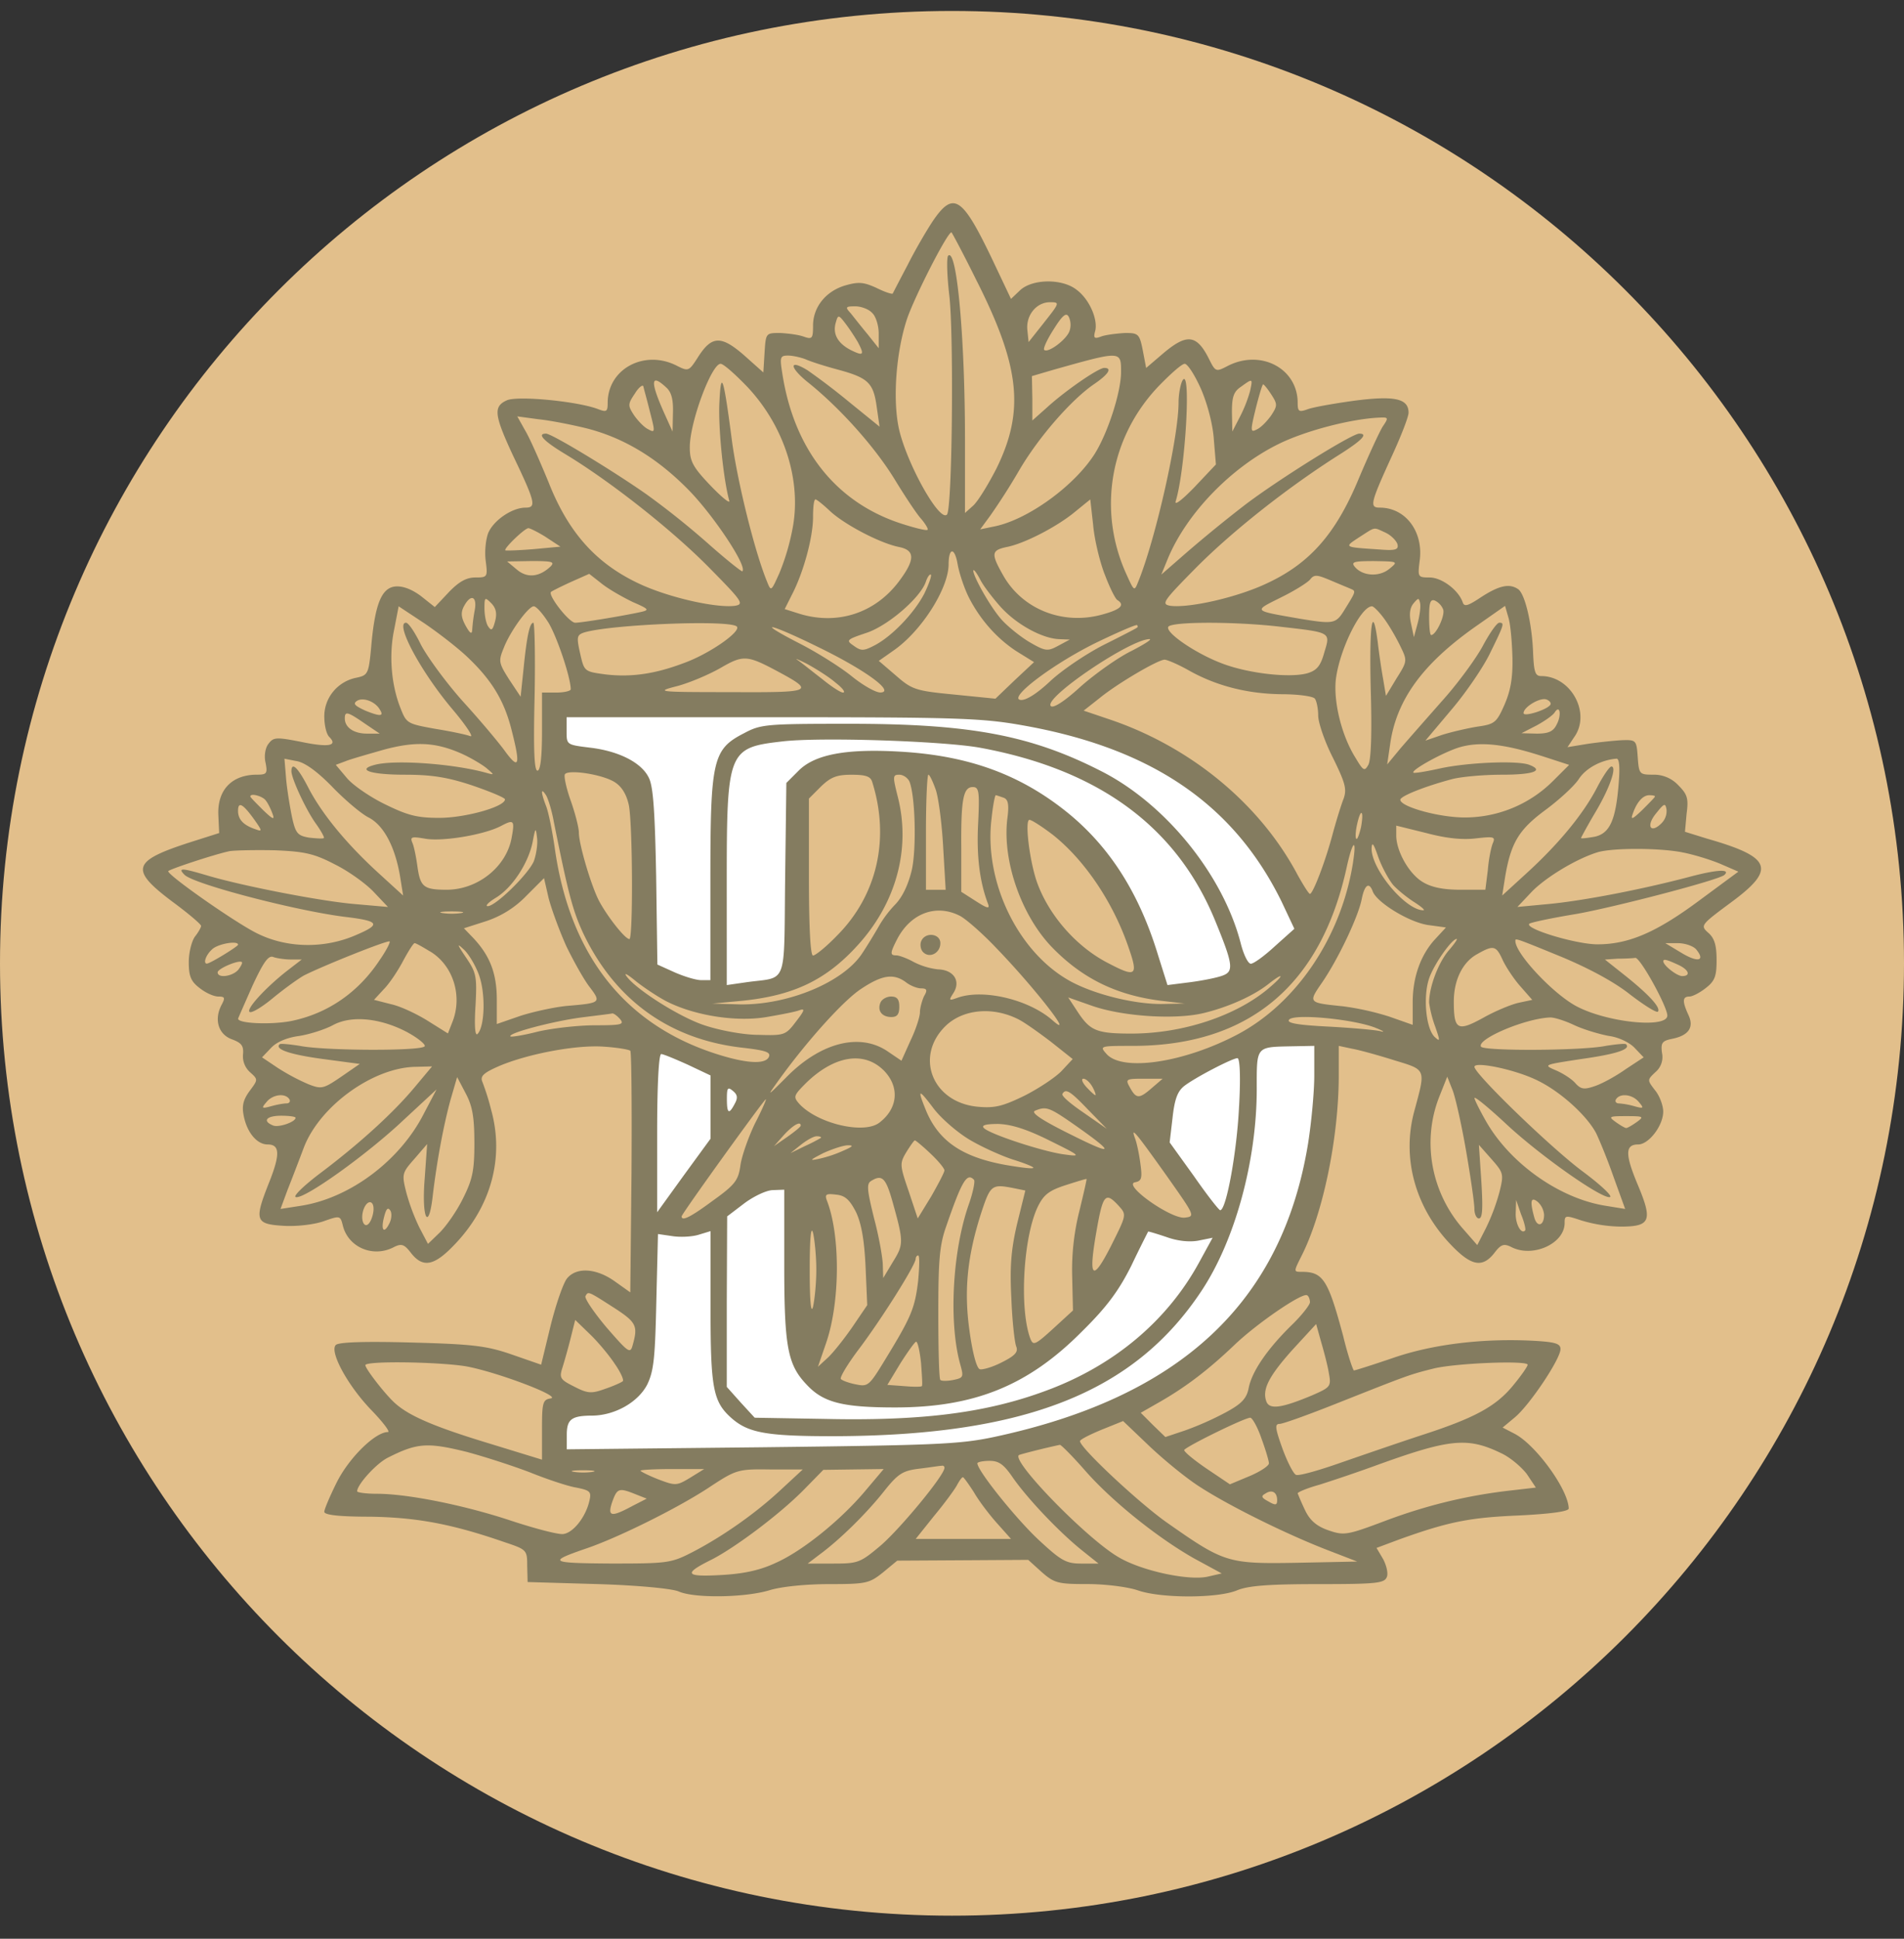 <svg xmlns="http://www.w3.org/2000/svg" width="56" height="57" fill="none" viewBox="0 0 56 57"><rect x="0" y="0" width="56" height="57" fill="#333333" stroke="none"/><g clip-path="url(#a)"><path fill="#e2bf8b" d="M56 28.322c0-15.464-12.536-28-28-28s-28 12.536-28 28 12.536 28 28 28 28-12.536 28-28"/><path fill="#fff" d="m19.57 35.955-.576.505v2.978l-.377 1.225-1.016.536-1.281.245v1.447h8.762l4.822-.515 4.423-1.713 2.51-1.95 1.065-1.824 1.08-4.007V30.62l-1.33-.1-1.463.433-1.53.765-.565 1.247.482 1.347.882 1.28-.199.544-1.578-.248-.735 1.284-2.361 2.64-2.948 1.262h-2.729l-.953-.528-.499-1.834-.102-3.828-.763-.117-1.027.586-.469.705h-.675zM19.385 35.856l2.677-3.713-3.091-1.602v5.033zM20.198 29.12l-1.357-.8.16-3.137-.327-2.227-1.163-.486-1.196-.366V20.76h8.829l3.653.098 3.178.508 3.554 1.681 2.13 2.593.999 1.443-1.278 1.31-1.85.615-1.262.171-.422-.328-.67-1.988-.612-1.223-1.34-1.482-1-.683-2.26-.8-1.458-.206H24.49l-.978.578v5.45l-.734.51-1.624.112z"/><path fill="#847c60" d="M27.44 6.493c-.193.29-.531.87-.749 1.305-.23.435-.422.809-.435.833-.024.024-.241-.048-.483-.169-.374-.169-.52-.181-.906-.072-.58.169-.954.64-.954 1.183 0 .375-.024.411-.266.327-.157-.06-.47-.097-.7-.11-.423 0-.423 0-.46.58l-.036.58-.555-.495c-.677-.592-.955-.592-1.353.024-.278.435-.29.447-.628.278-.955-.495-2.042.085-2.042 1.087 0 .266-.036.278-.29.182-.604-.23-2.38-.4-2.681-.254-.399.181-.363.435.18 1.607.665 1.389.701 1.546.375 1.546-.398 0-.942.374-1.099.749-.072.193-.109.555-.072.821.06.471.048.483-.302.483-.266 0-.484.121-.786.435l-.41.435-.411-.326c-.278-.206-.544-.302-.761-.278-.399.048-.592.531-.7 1.788-.073.785-.097.821-.436.894-.543.108-.942.58-.942 1.135 0 .254.06.52.145.604.266.266-.024.314-.833.145-.737-.145-.81-.133-.955.06-.096.121-.132.363-.084.556.06.314.036.35-.254.35-.737 0-1.171.447-1.135 1.196l.024.52-.834.265c-1.727.556-1.812.798-.543 1.752.459.338.845.664.845.713s-.084.193-.18.314c-.097.133-.182.47-.182.749 0 .41.06.567.314.76.181.146.423.254.556.254.193 0 .205.037.096.242-.23.435-.096.87.302 1.015.29.108.35.193.327.447a.63.63 0 0 0 .205.519c.241.217.241.217-.012.556-.193.265-.23.447-.17.736.097.484.387.834.701.834.363 0 .375.29.037 1.135-.435 1.1-.4 1.208.434 1.257.375.024.894-.036 1.172-.133.483-.17.495-.17.568.12.157.653.906.967 1.522.629.205-.097.29-.073.483.181.35.447.677.387 1.268-.23 1.088-1.123 1.486-2.572 1.088-3.986a7 7 0 0 0-.254-.81c-.073-.168.024-.265.495-.47.858-.363 2.283-.628 3.08-.568.387.024.737.085.774.12.036.037.048 1.644.036 3.588l-.036 3.516-.46-.327c-.543-.386-1.123-.422-1.4-.084-.11.133-.327.761-.484 1.39l-.278 1.147-.87-.302c-.736-.254-1.147-.302-2.947-.35-1.365-.037-2.138-.013-2.222.072-.194.193.35 1.196 1.05 1.92.339.35.556.64.484.64-.375 0-1.136.75-1.498 1.462-.206.411-.375.81-.375.882 0 .097.46.145 1.365.145 1.353.024 2.368.206 3.938.749.652.218.665.23.665.7l.012.472 2.053.06c1.196.036 2.199.133 2.392.218.471.205 1.957.18 2.67-.037.35-.108 1.075-.18 1.751-.18 1.1 0 1.184-.025 1.582-.34l.423-.35 1.933-.011 1.92-.012.4.362c.374.326.483.35 1.352.35.532 0 1.172.085 1.462.181.676.242 2.367.242 2.935 0 .326-.133.93-.18 2.38-.18 1.703 0 1.945-.025 2.017-.206.049-.109-.012-.35-.109-.532l-.193-.326.677-.253c1.45-.52 2.065-.64 3.503-.701.966-.048 1.473-.12 1.473-.206-.012-.555-.966-1.872-1.594-2.198l-.35-.181.362-.302c.435-.362 1.34-1.715 1.34-2.005 0-.157-.144-.206-.748-.242-1.51-.084-2.996.097-4.156.495-.604.206-1.135.375-1.171.375-.024 0-.181-.447-.314-1.003-.447-1.667-.592-1.896-1.22-1.896-.242 0-.242 0-.012-.46.628-1.231 1.087-3.43 1.099-5.242v-.942l.398.085c.206.036.774.193 1.233.338.954.29.93.241.591 1.498-.374 1.377.025 2.838 1.088 3.938.591.616.918.676 1.268.229.193-.254.278-.278.483-.181.628.338 1.583-.085 1.583-.7 0-.23.024-.23.495-.073a4.2 4.2 0 0 0 1.147.18c.882 0 .955-.168.508-1.231-.375-.894-.375-1.184.012-1.184.314 0 .737-.556.737-.966 0-.182-.109-.471-.242-.629-.23-.301-.23-.301.012-.531a.58.58 0 0 0 .194-.568c-.037-.29 0-.35.29-.41.495-.097.664-.339.483-.713-.182-.399-.17-.532.036-.532.084 0 .302-.108.483-.253.266-.206.314-.35.314-.822 0-.422-.06-.64-.242-.797-.241-.217-.23-.23.665-.894 1.329-.978 1.208-1.329-.689-1.872l-.664-.206.048-.531c.06-.447.024-.568-.241-.834a.98.98 0 0 0-.737-.314c-.41 0-.423-.012-.46-.519-.035-.495-.048-.507-.458-.495-.23.012-.689.06-1.015.108l-.592.097.193-.29c.508-.7-.084-1.8-.966-1.8-.181 0-.217-.12-.241-.737-.037-.833-.242-1.703-.447-1.824-.254-.169-.556-.096-1.064.23-.398.266-.507.302-.555.169-.12-.362-.616-.737-.979-.737-.338 0-.35-.012-.29-.483.121-.858-.41-1.57-1.171-1.57-.314 0-.278-.133.374-1.559.254-.555.471-1.11.471-1.232 0-.423-.422-.507-1.618-.35-.604.084-1.22.193-1.365.254-.242.084-.278.06-.278-.194 0-1.014-1.087-1.582-2.054-1.087-.35.181-.362.181-.555-.205-.363-.725-.653-.75-1.353-.157l-.495.423-.097-.508c-.097-.495-.133-.52-.52-.52-.23.013-.543.05-.688.097-.218.085-.254.06-.193-.157.084-.338-.17-.93-.544-1.208-.423-.338-1.305-.326-1.667.013l-.266.253-.567-1.196c-.87-1.812-1.124-1.98-1.728-1.099m1.305 1.8c1.256 2.5 1.389 3.793.567 5.472-.241.471-.543.966-.688 1.1l-.242.217v-2.163c0-2.983-.241-5.653-.495-5.4-.048.05-.036.58.036 1.185.133 1.196.085 6.281-.072 6.426-.217.217-1.148-1.437-1.401-2.476-.206-.87-.097-2.307.23-3.286.229-.664 1.183-2.537 1.304-2.537.012 0 .362.653.76 1.462m1.969 1.184-.46.58-.036-.35c-.048-.436.266-.822.665-.822.29 0 .29.012-.17.592m-5.062-.278c.11.097.194.374.194.604v.435l-.326-.41c-.182-.218-.4-.496-.496-.617-.169-.181-.157-.205.133-.205.17 0 .399.084.495.193m5.81.52c-.072.253-.64.676-.748.567-.037-.036.084-.302.278-.604.265-.423.374-.507.447-.362a.56.56 0 0 1 .024.398m-6.232.338c.205.386.169.422-.218.23-.386-.206-.531-.484-.423-.822.06-.218.085-.206.278.048.121.157.278.399.363.544m-1.535.507c.158.072.58.205.943.302.894.242 1.05.386 1.147 1.087l.085.592-.894-.725a20 20 0 0 0-1.22-.93c-.568-.35-.544-.085.036.374.93.75 1.933 1.873 2.513 2.815.302.495.652 1.027.785 1.172.133.157.217.302.193.326-.024.036-.41-.06-.845-.205-1.885-.64-3.093-2.187-3.431-4.41-.073-.458-.06-.507.17-.507.132 0 .361.049.518.109m9.278.374c0 .592-.387 1.788-.773 2.404-.604.954-1.982 1.945-2.96 2.138l-.41.085.301-.41a19 19 0 0 0 .834-1.305c.568-.979 1.546-2.102 2.223-2.561.422-.29.531-.471.29-.471-.17 0-1.136.664-1.68 1.16l-.434.386v-.653l-.013-.652.616-.181c2.018-.568 2.006-.568 2.006.06m-11.005.423c1.1 1.16 1.619 2.778 1.341 4.192a6.7 6.7 0 0 1-.387 1.304c-.241.532-.241.544-.362.242-.362-.882-.858-2.887-1.027-4.107-.253-1.945-.326-2.15-.374-1.148-.036.75.12 2.26.29 2.875.036.109-.206-.084-.544-.435-.531-.555-.616-.724-.616-1.135 0-.737.64-2.452.906-2.452.085 0 .423.302.773.664m13.36.085c.193.447.35 1.063.375 1.486l.06.724-.628.665c-.35.362-.592.555-.556.422.29-.942.46-3.962.206-3.563-.06.097-.121.399-.121.664 0 1.015-.677 4.01-1.184 5.255-.12.302-.12.29-.362-.242-.834-1.86-.471-3.998.954-5.496.35-.362.688-.664.773-.664s.302.338.483.749m-15.74-.06c.157.132.218.35.206.748l-.012.556-.218-.483c-.447-.99-.434-1.244.024-.822m17.178.12a4 4 0 0 1-.302.761l-.218.423-.012-.568c0-.447.048-.604.266-.749.35-.253.35-.253.266.133m-17.649.604c.157.604.157.628-.06.508-.12-.06-.302-.254-.41-.411-.182-.278-.182-.326.023-.628.11-.182.23-.278.254-.218.012.073.109.399.193.75m18.277-.507c.181.278.181.326 0 .604-.109.157-.29.35-.41.41-.206.11-.218.085-.05-.604.097-.386.194-.712.218-.712s.133.133.242.302m-20.197.978c1.099.266 2.102.858 3.032 1.8.724.725 1.763 2.271 1.606 2.416-.012.024-.47-.338-1.002-.81a24 24 0 0 0-1.812-1.449c-.979-.688-2.79-1.788-2.96-1.788-.278 0-.072.218.568.604 1.305.786 3.116 2.21 4.204 3.31 1.002 1.015 1.063 1.1.785 1.148-.568.072-1.993-.254-2.85-.665-1.245-.592-2.055-1.498-2.634-2.971-.254-.616-.556-1.305-.689-1.522l-.23-.411.629.085c.35.036.954.157 1.353.253m23.47-.036c-.096.157-.41.834-.7 1.522-.665 1.607-1.426 2.488-2.694 3.08-.858.411-2.283.737-2.85.665-.279-.049-.218-.133.784-1.148 1.075-1.075 2.67-2.331 4.132-3.261.712-.447.918-.653.64-.653-.218 0-2.404 1.365-3.37 2.102a41 41 0 0 0-1.704 1.39l-.748.652.193-.471c.555-1.33 1.86-2.682 3.261-3.37.785-.387 2.126-.738 2.96-.774.266-.012.278 0 .096.266M24.42 15.033c.435.399 1.474.943 2.03 1.051.47.097.47.375-.024 1.027-.701.918-1.788 1.268-2.887.942l-.46-.145.218-.434c.338-.653.616-1.68.616-2.271 0-.29.024-.52.072-.52.037 0 .23.157.435.35m8.07 1.849c.144.386.313.724.374.76.23.146.097.278-.435.423-1.16.326-2.355-.145-2.923-1.147-.363-.64-.35-.737.096-.834.52-.096 1.498-.604 2.018-1.038l.447-.363.084.749c.036.423.193 1.075.338 1.45M16.06 15.794l.423.278-.785.073c-.435.036-.81.048-.834.036-.06-.048.568-.652.677-.652.048 0 .29.12.52.265m24.69-.133c.158.073.315.23.351.339.037.157-.048.193-.507.157-1.087-.073-1.075-.06-.616-.363.495-.314.398-.302.773-.133m-12.26 1.897c.338.664.834 1.22 1.413 1.595l.508.314-.568.531-.568.544-1.208-.121c-1.135-.109-1.244-.145-1.715-.556l-.507-.435.447-.314c.809-.567 1.594-1.8 1.606-2.512 0-.52.181-.52.266-.012.048.265.193.7.326.966m-12.309-.894c-.326.302-.676.338-.978.085l-.29-.242.725-.012c.616 0 .688.024.543.17m24.679.06c-.29.242-.785.218-1.015-.06-.12-.145-.024-.169.568-.169.712.012.712.012.447.23m-11.403 1.148c.47.507 1.22.906 1.703.918l.302.012-.338.181c-.315.17-.375.17-.87-.12-.278-.17-.665-.484-.834-.689-.326-.386-.797-1.232-.797-1.401.012-.049.097.06.205.266.097.193.387.567.628.833m-10.836-.169c.471.205.483.23.218.29-.556.12-1.74.314-1.921.314s-.81-.81-.713-.906c.024-.024.29-.157.58-.29l.544-.242.386.303c.218.169.628.398.906.531m8.564-.254c-.301.58-.954 1.257-1.461 1.522-.326.17-.399.17-.616.012-.23-.157-.218-.18.362-.374.64-.205 1.619-1.051 1.764-1.522.048-.133.109-.218.145-.193.024.036-.06.278-.194.555m12.527-.145c.17.073.181.06-.157.604-.266.435-.314.447-1.34.278-1.378-.241-1.354-.217-.556-.616.398-.193.785-.435.87-.531.12-.157.205-.145.58.012.253.108.519.217.603.253m-25.754.653a5 5 0 0 0-.072.58c-.012.12-.073.072-.193-.145-.133-.242-.145-.387-.049-.568.206-.387.399-.29.314.133m.604.302c-.072.265-.108.302-.205.157-.06-.085-.109-.326-.109-.532 0-.326.012-.338.194-.157.145.145.18.302.12.532m27.131.072-.109.399-.084-.399c-.06-.266-.036-.459.072-.592.145-.169.157-.169.194-.012.024.109-.013.375-.073.604m.749-.423c.073.17-.205.761-.35.761-.037 0-.06-.241-.06-.543 0-.411.036-.52.169-.471a.5.5 0 0 1 .241.253m-28.689 1.414c.7.664 1.063 1.256 1.28 2.09.278 1.075.242 1.244-.169.688-.18-.254-.749-.93-1.256-1.486-.507-.568-1.05-1.317-1.232-1.667-.17-.35-.362-.64-.435-.64-.338 0 .435 1.45 1.39 2.573.386.459.615.81.494.76-.12-.047-.591-.144-1.038-.216-.798-.145-.834-.158-1.003-.592-.278-.689-.35-1.57-.193-2.32l.133-.688.749.495c.41.278.99.725 1.28 1.003m2.356-1.051c.253.386.676 1.642.676 1.993 0 .048-.193.096-.423.096h-.422v1.148c0 .761-.049 1.148-.133 1.148-.097 0-.121-.628-.085-2.175.024-1.196 0-2.174-.036-2.174-.109 0-.194.399-.29 1.365l-.085.81-.338-.508c-.314-.495-.314-.544-.157-.93.193-.495.725-1.22.882-1.22.072 0 .254.205.41.447m24.618-.06c.157.217.362.58.47.809.194.398.194.422-.12.918l-.314.52-.085-.508c-.048-.266-.12-.75-.157-1.075-.157-1.196-.253-.496-.205 1.413.036 1.22.012 2.053-.072 2.198-.11.194-.145.182-.375-.205-.41-.652-.652-1.643-.58-2.307.109-.882.737-2.15 1.063-2.15.049 0 .218.169.375.386m3.756 1.123c.013.616-.06.99-.241 1.4-.23.52-.29.557-.797.63-.29.047-.761.156-1.027.24l-.495.17.773-.918c.422-.496.942-1.257 1.135-1.667.41-.834.423-.882.266-.882-.072 0-.29.314-.495.7-.206.375-.737 1.1-1.184 1.595-.447.507-.99 1.124-1.22 1.39l-.399.482.085-.58c.181-1.316.954-2.38 2.537-3.49l.845-.592.097.338c.06.181.108.713.12 1.184m-22.806-.906c.097.157-.821.797-1.558 1.063-.858.326-1.558.422-2.295.338-.64-.085-.64-.085-.761-.616-.109-.483-.097-.544.109-.616.773-.242 4.372-.387 4.505-.17m11.766.024c-.024.024-.471.254-.979.507-.52.266-1.22.737-1.57 1.063-.399.375-.725.58-.882.556-.374-.06 1.015-1.1 2.295-1.715.604-.29 1.112-.508 1.136-.484s.024.06 0 .073m4.228-.024c1.485.169 1.461.157 1.28.749-.109.398-.217.531-.495.616-.508.145-1.715.012-2.489-.278-.785-.29-1.703-.918-1.606-1.087.096-.157 1.993-.157 3.31 0m-13.59.604c1.365.664 2.259 1.316 1.812 1.328-.145 0-.52-.217-.833-.47-.327-.266-1.015-.701-1.535-.967-1.365-.7-.918-.616.556.109m9.169.12c-.387.194-1.051.665-1.474 1.04-.46.422-.797.64-.87.567-.23-.23 2.32-1.957 2.9-1.969.096 0-.158.157-.556.363m-10.389.58c1.124.604 1.051.628-1.377.616-2.186 0-2.21-.012-1.558-.18.362-.097.93-.339 1.268-.532.664-.387.785-.375 1.667.096m1.715.339c.206.157.302.29.218.29-.073 0-.35-.182-.616-.4-.266-.204-.58-.458-.7-.543-.134-.084-.013-.036.253.097.265.145.652.386.845.556m10.365-.375c.809.46 1.727.7 2.742.713.495 0 .942.06.99.133.048.06.097.29.097.495s.193.773.435 1.244c.362.737.41.918.314 1.196-.073.181-.218.652-.326 1.05-.218.822-.58 1.752-.665 1.752-.036 0-.193-.253-.362-.555-1.1-2.078-3.129-3.757-5.508-4.566l-.786-.266.46-.362c.53-.435 1.727-1.136 1.92-1.136.073 0 .387.133.689.302m-23.773 1.16c.133.205.024.217-.423.036-.314-.145-.374-.205-.241-.29.18-.109.531.024.664.254m34.427-.133c-.097.145-.785.362-.785.242 0-.182.495-.472.676-.4.097.037.145.11.109.158m.181.592c-.097.193-.242.253-.58.253l-.447-.012.447-.23c.242-.132.483-.301.532-.386.157-.241.205.097.048.375m-35.055-.049.447.302h-.374c-.387 0-.653-.18-.653-.447 0-.217.073-.205.58.145m19.303.049c3.83.664 6.258 2.319 7.67 5.194l.375.797-.568.508c-.314.29-.628.519-.712.519-.085 0-.218-.278-.302-.616-.52-1.993-2.187-4.059-4.059-5.025-2.09-1.075-3.878-1.413-7.429-1.413-2.464 0-2.621.012-3.116.277-.918.471-.99.773-.99 4.264v2.996h-.267c-.157 0-.507-.108-.785-.23l-.507-.229-.036-2.585c-.037-1.92-.085-2.657-.218-2.911-.217-.447-.894-.785-1.74-.882-.676-.084-.676-.084-.676-.483v-.41h6.028c5.363 0 6.16.023 7.332.229m-1.22.664c3.503.64 5.798 2.32 6.934 5.086.531 1.292.556 1.497.217 1.618-.157.06-.58.145-.954.194l-.664.084-.278-.882c-.544-1.788-1.39-3.14-2.621-4.155-1.39-1.136-2.912-1.703-4.929-1.824-1.594-.097-2.537.072-3.02.556l-.362.362-.036 2.827c-.037 3.2.084 2.863-1.136 3.032l-.58.084V25.93c0-3.853.037-3.95 1.631-4.131 1.1-.133 4.699-.012 5.798.181m-15.22.181c.266.121.592.314.725.423.241.206.241.206-.024.133-.967-.266-2.682-.387-3.262-.23-.556.145-.12.29.882.29.785 0 1.256.073 1.98.314.532.182.967.363.967.411 0 .218-1.171.544-1.932.544-.653 0-.93-.073-1.595-.399-.447-.217-.954-.568-1.123-.773l-.326-.387.29-.108c.144-.06.664-.206 1.123-.338.942-.254 1.534-.218 2.295.12m31.745.06.822.267-.46.459a3.67 3.67 0 0 1-2.572 1.087c-.761.012-1.933-.314-1.933-.52 0-.109.737-.398 1.51-.604.265-.072.93-.133 1.485-.133.919 0 1.245-.12.798-.29-.338-.132-1.776-.072-2.585.097-.435.097-.798.157-.822.133-.084-.073.906-.616 1.365-.749.592-.17 1.305-.097 2.392.254m-35.55.919c.362.374.845.785 1.063.894.447.23.785.87.93 1.763l.085.532-.701-.64c-.93-.846-1.667-1.728-2.078-2.513-.314-.616-.507-.797-.507-.495.012.23.435 1.147.737 1.558.145.205.241.387.217.399-.024.024-.217.012-.435-.012-.338-.06-.398-.121-.507-.629-.06-.302-.145-.809-.17-1.123l-.047-.568.374.073c.242.048.604.314 1.039.76m37.833-.157c-.084 1.135-.266 1.522-.713 1.618-.217.037-.398.06-.398.037 0-.012.181-.35.41-.737.435-.725.653-1.365.484-1.365-.06 0-.254.29-.435.64-.41.785-1.148 1.667-2.078 2.513l-.7.64.084-.532c.17-1.014.399-1.4 1.184-1.98.41-.303.858-.713.99-.919.206-.314.653-.555 1.1-.592.084-.012.108.23.072.677m-29.498.036c.193.133.326.374.386.676.109.64.121 3.914.012 3.914-.133 0-.676-.7-.906-1.147-.23-.46-.58-1.643-.58-1.981 0-.145-.108-.568-.241-.943-.133-.374-.205-.724-.17-.773.098-.157 1.173.012 1.499.254m7.537-.036c.532 1.679.145 3.346-1.038 4.53-.315.326-.629.58-.701.58-.073 0-.12-.774-.12-2.308v-2.307l.35-.35c.29-.278.459-.35.906-.35.41 0 .555.048.603.205m1.1 0c.169.435.205 1.933.072 2.573-.097.422-.266.797-.483 1.026a3.3 3.3 0 0 0-.507.677c-.097.169-.314.531-.484.785-.567.846-2.186 1.51-3.6 1.486l-.797-.024.906-.085c1.486-.157 2.428-.604 3.346-1.606 1.16-1.257 1.595-2.875 1.196-4.41-.145-.58-.145-.628.049-.628.12 0 .253.097.302.206m.773.241c.084.254.181 1.015.217 1.692l.073 1.244h-.58v-1.691c0-.93.036-1.692.072-1.692.037 0 .133.206.218.447m1.244 1.003c-.048.954.048 1.703.29 2.343.06.157-.012.145-.35-.072l-.435-.278v-1.268c-.012-1.462.06-1.812.338-1.812.181 0 .205.12.157 1.087m-12.478-.06c.422 2.101.555 2.609.87 3.285.942 1.97 2.56 3.129 4.735 3.358.604.073.773.121.724.254-.084.217-.567.217-1.377-.024-2.814-.834-4.481-2.911-4.928-6.125-.073-.495-.181-1.038-.254-1.22-.157-.41-.157-.555 0-.314.06.097.17.447.23.786m-8.48-.64c.072.084.157.265.205.398.073.193.012.17-.278-.109-.205-.205-.374-.374-.374-.398 0-.11.35-.013.447.108m21.707-.073c.133.048.169.193.109.628-.145 1.232.41 2.814 1.292 3.745.894.93 1.897 1.425 3.201 1.594l.725.085-.604.012c-.81.024-2.017-.266-2.754-.665-1.546-.845-2.561-2.947-2.32-4.807.037-.363.097-.665.121-.665s.121.037.23.073m19.158-.036c0 .024-.169.193-.374.398-.29.278-.35.302-.278.109.12-.35.302-.544.483-.544.097 0 .17.012.17.037m-41.191.688c.23.326.23.35.036.278-.362-.12-.52-.29-.52-.544 0-.29.146-.205.484.266m41.397.085c-.327.338-.484.108-.182-.266.242-.302.278-.326.314-.133a.5.5 0 0 1-.133.399m-8.855.145c-.048.205-.109.362-.133.326-.036-.024-.024-.23.024-.435.11-.495.206-.399.11.109m-24.98.302c-.158.857-1.003 1.522-1.909 1.522-.677 0-.773-.085-.858-.665-.036-.265-.096-.58-.145-.7-.084-.194-.036-.206.387-.133.52.084 1.727-.121 2.21-.375.387-.205.411-.169.315.35m15.896-.11c.942.738 1.8 1.994 2.26 3.359.277.797.204.858-.58.447-.943-.471-1.776-1.413-2.127-2.404-.217-.628-.362-1.824-.217-1.824.06 0 .362.193.664.423m12.466.122c.532-.06.58-.049.496.145-.049.12-.121.47-.145.785l-.073.58h-.737c-.507 0-.857-.073-1.11-.23-.4-.241-.774-.906-.774-1.365v-.29l.882.218c.592.157 1.063.205 1.461.157m-27.71.676c-.17.387-1.123 1.317-1.353 1.317-.085 0 .012-.109.23-.242.483-.29.954-1.002 1.087-1.63.084-.447.096-.46.133-.133.024.18-.025.495-.097.688m25.282.7c.145.158.435.387.629.508.205.133.314.23.253.23-.52 0-1.534-1.208-1.522-1.824.012-.206.06-.133.194.253.108.302.314.677.446.834m-1.183-.688c-.339 2.199-1.667 4.168-3.419 5.086-1.57.821-3.358 1.087-3.83.568-.217-.242-.205-.242.798-.242 3.407-.012 5.52-1.8 6.27-5.29.169-.75.29-.834.18-.122M9.84 25.41c.399.193.918.567 1.148.81l.423.446-.967-.085c-1.014-.084-3.358-.543-4.36-.845-.737-.218-.87-.23-.653-.012.302.278 3.262 1.05 4.711 1.232 1.015.12 1.075.217.338.531-.905.399-1.993.399-2.874-.024-.58-.265-2.658-1.715-2.658-1.848 0-.048 1.39-.507 1.812-.592.17-.024.761-.036 1.329-.024.87.036 1.147.097 1.751.41m39.633-.35c.327.06.834.217 1.124.338l.531.23-1.111.82c-1.28.955-2.102 1.317-3.032 1.317-.628 0-2.15-.459-2.005-.604.024-.036.652-.169 1.389-.29 1.148-.205 4.204-1.002 4.349-1.147.193-.181-.23-.157-1.04.06-1.376.363-3.104.7-4.143.797l-.905.085.422-.447c.41-.423 1.305-.966 1.933-1.16.435-.132 1.8-.132 2.488 0m-32.82 2.754c.218.447.52.99.689 1.207.35.46.326.472-.677.556-.362.036-.978.17-1.353.29l-.7.242v-.713c0-.761-.194-1.28-.677-1.8l-.29-.302.64-.205a2.9 2.9 0 0 0 1.184-.737l.532-.532.133.58c.084.326.314.955.52 1.414m23.724-1.595c.133.326 1.063.894 1.62.979l.53.072-.301.326c-.435.46-.677 1.124-.677 1.872v.665l-.688-.242a8 8 0 0 0-1.353-.302c-1.04-.108-1.04-.096-.616-.712.47-.689 1.063-1.933 1.16-2.453.084-.41.217-.507.325-.205m-26.816.628a2 2 0 0 1-.544 0c-.157-.024-.036-.048.266-.048s.423.024.278.048m14.677.085c.18.096.664.52 1.063.942 1.123 1.16 2.355 2.742 1.654 2.126-.7-.616-2.041-.93-2.79-.664-.266.096-.266.084-.12-.145.217-.35 0-.677-.46-.689a2.1 2.1 0 0 1-.713-.217c-.193-.109-.434-.194-.507-.194-.193 0-.193-.06.024-.483.399-.76 1.148-1.039 1.849-.676m-17.069 1.292c-.628.955-1.534 1.583-2.621 1.8-.58.109-1.546.073-1.546-.072 0-.012.193-.447.422-.967.326-.7.471-.906.616-.845.097.036.339.072.508.072h.326l-.423.326c-.652.508-1.256 1.172-1.1 1.22.073.024.387-.169.701-.434.327-.266.713-.544.882-.64.544-.279 2.477-1.052 2.525-1.003.024.024-.097.265-.29.543m31.419-.253c-.302.374-.556 1.063-.556 1.51a3.4 3.4 0 0 0 .182.712c.145.423.145.447-.025.29-.253-.253-.338-1.184-.157-1.715.133-.399.665-1.16.81-1.16.036 0-.085.17-.254.363m3.322.157c.81.338 1.558.736 2.03 1.111.41.314.772.543.82.507.097-.108-.253-.495-.966-1.063l-.592-.47.375-.025c.205 0 .447-.012.52-.024.144-.012.93 1.413.941 1.691.013.387-1.727.218-2.645-.254-.688-.35-1.824-1.558-1.824-1.932 0-.085-.048-.11 1.34.459m-38.908-.35c0 .048-.822.555-.918.555-.11 0-.037-.242.144-.41.158-.17.774-.278.774-.146m5.64.193c.69.41.967 1.316.665 2.077l-.133.339-.58-.363c-.326-.205-.809-.435-1.087-.495L11 29.396l.29-.314c.169-.17.423-.556.568-.834.157-.29.301-.519.338-.519.036 0 .23.109.447.242m1.438.676c.206.544.181 1.534-.036 1.752-.072.072-.097-.23-.06-.822.048-.87.024-.978-.278-1.425-.254-.375-.278-.435-.085-.254.145.12.35.46.46.75m35.804-.737c.278.338.06.399-.423.109l-.483-.29h.375c.205 0 .447.085.531.181m-5.69.314c.097.206.327.556.52.773l.35.399-.398.085c-.218.048-.689.241-1.051.446-.75.411-.858.35-.858-.483 0-.64.266-1.171.7-1.4.472-.267.544-.242.738.18m-37.192.29c-.17.194-.604.254-.604.073 0-.11.628-.375.712-.302.024.024-.024.12-.108.23m42.338-.157c.327.145.4.338.133.338-.157 0-.555-.314-.555-.434 0-.073.084-.06.422.096m-29.752 1.075c.822.423 2.042.616 2.936.471.423-.072.87-.157.99-.205.17-.06.145.012-.108.338-.302.399-.339.41-1.112.387-.435 0-1.135-.133-1.57-.278-.749-.242-2.09-1.1-2.32-1.474-.048-.084.085 0 .303.181.23.182.628.447.881.58m7.055-.555c.12.096.326.18.447.18.169 0 .193.05.084.23-.06.133-.12.35-.12.471 0 .133-.121.508-.278.834l-.266.592-.41-.278c-.822-.556-1.982-.254-2.984.773-.568.568-.568.568-.23.097.834-1.16 1.92-2.368 2.44-2.706.616-.41.955-.46 1.317-.193m10.678.169c-.966.821-2.536 1.34-4.046 1.34-1.015 0-1.208-.084-1.559-.604l-.302-.459.689.242c.882.314 2.452.423 3.298.217.7-.169 1.45-.495 1.908-.857.46-.363.471-.266.012.12m-7.356.93c.169.084.592.386.942.652l.64.508-.338.362c-.193.193-.689.52-1.1.725-.627.302-.857.362-1.364.314-1.341-.133-1.86-1.498-.918-2.392.52-.483 1.389-.556 2.138-.17m-11.73-.012c.133.157.037.18-.736.18-.495 0-1.244.086-1.667.182-.423.109-.798.17-.822.145-.084-.097 1.257-.447 2.078-.556.471-.06.882-.108.918-.12.048 0 .145.072.23.169m22.215.253c.241.097.302.145.133.097-.17-.036-.858-.097-1.546-.133-.93-.048-1.208-.108-1.124-.205.157-.181 1.897-.012 2.537.241m-28.472.133c.314.17.544.363.508.411-.085.145-2.96.133-3.673-.012-.301-.048-.567-.073-.591-.048-.157.145.29.302 1.268.434l1.087.145-.543.375c-.532.362-.58.374-.979.217a6.3 6.3 0 0 1-.882-.47l-.47-.315.265-.278c.157-.169.459-.302.821-.35.314-.048.761-.193.99-.314.544-.302 1.402-.218 2.2.205m34.33-.205c.29.133.75.266 1.015.314.278.036.604.193.75.35l.265.278-.532.35c-.29.206-.688.423-.906.496-.314.108-.41.096-.58-.097-.108-.12-.374-.29-.58-.374-.362-.157-.337-.157.762-.326 1.039-.145 1.473-.29 1.316-.435-.024-.025-.29 0-.591.048-.701.145-3.588.157-3.673.024-.133-.217 1.269-.821 2.018-.858.12-.012.459.097.736.23m-7.658 1.474c0 .483-.084 1.377-.181 1.993-.761 4.675-3.745 7.465-9.241 8.637-1.027.217-1.74.241-6.85.302l-5.713.06v-.423c0-.459.133-.568.761-.568.665-.011 1.341-.398 1.607-.917.193-.4.23-.798.266-2.453l.048-1.969.41.06c.218.037.568.025.774-.035l.362-.11v2.236c0 2.391.073 2.778.616 3.261.495.435 1.027.532 2.996.532 5.629-.013 8.842-1.28 10.823-4.265.99-1.485 1.63-3.829 1.63-5.943 0-1.28-.035-1.232 1.064-1.256l.628-.012zm-18.421-.314.664.314v1.86l-.785 1.075-.785 1.087V33.31c0-1.426.048-2.32.12-2.32.06 0 .411.146.786.315m5.75.157c.483.483.434 1.123-.121 1.546-.46.35-1.824.024-2.356-.556-.18-.205-.169-.241.206-.616.821-.797 1.69-.942 2.27-.374m10.46 1.063c-.06 1.316-.374 3.056-.555 3.056-.036 0-.387-.447-.773-1.003l-.713-.99.085-.725c.06-.544.145-.773.338-.93.326-.254 1.425-.822 1.57-.822.073 0 .097.556.049 1.414m8.794-.75c.665.327 1.426 1.015 1.704 1.535.084.169.326.749.507 1.268l.35.966-.592-.096c-1.34-.218-2.778-1.232-3.49-2.464-.194-.339-.35-.653-.35-.701 0-.06.41.278.905.737 1.015.954 2.863 2.247 3.08 2.174.085-.024-.278-.362-.797-.749-.93-.688-3.189-2.875-3.189-3.08 0-.17 1.232.085 1.872.41m-33.025.17c-.64.773-1.655 1.69-2.778 2.536-.484.363-.822.689-.737.713.23.085 2.09-1.244 3.165-2.259l.978-.906-.375.713c-.7 1.377-2.162 2.476-3.6 2.706l-.615.096.205-.555c.12-.302.338-.87.483-1.256.471-1.22 2.042-2.356 3.298-2.368l.471-.012zm1.74 1.643c0 .809-.049 1.075-.327 1.63-.181.375-.495.822-.688 1.015l-.35.338-.254-.483a6 6 0 0 1-.387-1.039c-.133-.531-.12-.568.242-.978l.374-.435-.072 1.015c-.097 1.183.12 1.594.241.47.121-1.002.314-2.04.52-2.79l.193-.664.254.483c.193.363.253.689.253 1.438m18.18-1.631c.072.133.108.242.084.242-.025 0-.145-.11-.266-.242-.12-.133-.157-.242-.085-.242.073 0 .194.109.266.242m1.727.048c-.363.314-.447.302-.64-.06-.122-.218-.085-.23.422-.23h.556zm9.265 1.848c.132.761.241 1.522.241 1.68s.06.29.133.29c.109 0 .12-.303.072-1.088l-.072-1.075.374.423c.35.398.363.435.23.966a6 6 0 0 1-.399 1.063l-.253.495-.423-.483c-.93-1.063-1.208-2.56-.7-3.865l.24-.604.158.398c.084.218.266 1.027.399 1.8m-21.514-1.4c-.17.325-.23.289-.23-.146 0-.326.024-.362.181-.23.133.11.145.206.049.375m6.897 1.05c.363.218.954.483 1.293.592.35.109.616.217.592.242-.025.036-.387-.013-.81-.085-1.28-.23-1.969-.7-2.343-1.595-.266-.652-.23-.664.217-.072.218.29.689.7 1.051.918m3.503-.87.544.556-.677-.471c-.374-.254-.664-.495-.628-.556.097-.169.23-.084.761.471M8.512 32.32c.036.06 0 .121-.085.121s-.29.036-.46.085c-.265.072-.289.06-.132-.121.181-.23.556-.278.677-.085m39.693.085c.157.181.133.193-.133.12a2.2 2.2 0 0 0-.459-.084c-.084 0-.12-.06-.084-.12.12-.194.495-.146.676.084m-26.007.64c-.194.41-.387.954-.423 1.232-.06.423-.157.556-.797 1.015-.653.483-.93.628-.93.47 0-.072 2.428-3.442 2.476-3.442.024 0-.121.326-.326.725m9.265-.072c1.34.93 1.365 1.05.06.398-.857-.423-1.208-.652-1.087-.712.314-.133.41-.11 1.027.314m-22.77-.11c0 .122-.483.29-.653.23-.338-.133-.205-.29.23-.29.23 0 .423.025.423.06m39.452.122c-.133.096-.278.18-.315.18s-.18-.084-.313-.18c-.218-.157-.194-.17.313-.17.508 0 .532.013.315.17m-24.594.108c0 .037-.182.181-.387.327l-.399.277.29-.326c.266-.29.496-.423.496-.278m7.308.435c.954.471.954.483.422.41-.615-.084-2.162-.591-2.343-.772-.084-.085.06-.121.423-.121.374.012.821.145 1.498.483m3.454 1.04c.834 1.183.846 1.195.532 1.231-.399.048-1.836-.966-1.462-1.039.194-.036.218-.12.157-.555-.036-.278-.108-.616-.157-.737-.133-.363 0-.206.93 1.1m-10.17-1.112a5 5 0 0 1-.472.241l-.422.206.302-.242c.169-.133.374-.254.47-.254.097 0 .146.025.121.049m3.225.459c.23.217.41.435.41.495s-.18.399-.386.761l-.399.652-.265-.797c-.266-.773-.266-.821-.073-1.148.12-.193.23-.35.254-.35s.23.17.459.387m-2.561-.085a3.7 3.7 0 0 1-.725.242c-.29.06-.266.036.133-.17.266-.12.592-.229.725-.229.18 0 .145.036-.133.157m1.437 1.474c.339 1.208.339 1.28.024 1.788l-.29.483-.012-.375c0-.193-.108-.821-.253-1.365-.206-.833-.23-1.026-.097-1.11.326-.206.435-.097.628.579m2.404-.616c.036.036-.024.35-.145.7-.495 1.39-.604 3.528-.253 4.748.096.35.084.374-.206.435-.181.036-.35.036-.386 0-.037-.025-.06-.906-.06-1.945 0-1.559.036-2.017.229-2.561.47-1.365.616-1.595.821-1.377m3.105.894a7.1 7.1 0 0 0-.218 1.932l.024 1.015-.58.532c-.543.495-.591.507-.676.29-.326-.882-.205-3.008.23-3.89.169-.338.326-.46.809-.616.338-.109.616-.193.616-.181.012 0-.085.423-.205.918m-1.957-.653.362.073-.242.978c-.18.773-.217 1.269-.169 2.199.025.664.097 1.304.145 1.413.06.157-.036.266-.422.46-.278.144-.58.229-.653.204-.096-.036-.217-.507-.302-1.135-.169-1.196-.06-2.223.363-3.515.253-.761.302-.797.918-.677m-6.729 2.235c0 2.44.097 2.96.665 3.552.483.519 1.05.664 2.597.664 2.331 0 3.914-.64 5.496-2.235.737-.725 1.087-1.208 1.45-1.932.253-.532.483-.979.495-1.003 0-.012.241.06.531.157.327.12.677.157.943.109l.422-.085-.41.749c-.943 1.715-2.513 3.02-4.482 3.745-1.751.652-3.636.894-6.475.833l-2.101-.036-.411-.447-.41-.459v-2.5l.011-2.513.508-.387c.277-.205.652-.386.845-.386l.326-.012zm2.114-1.522c.157.338.242.822.278 1.607l.049 1.123-.435.64c-.242.35-.568.761-.725.906l-.29.266.241-.7c.411-1.196.423-3.153.025-4.18-.073-.193-.025-.217.265-.181.266.024.4.145.592.52m7.731-.181c.23.254.218.266-.241 1.184-.544 1.063-.665.942-.423-.435.193-1.111.266-1.184.664-.75m12.503.254c0 .326-.206.386-.29.072-.133-.483-.097-.616.108-.447a.58.58 0 0 1 .182.375m-34.427-.17c0 .121-.048.29-.109.387-.145.23-.29-.036-.193-.35.097-.302.302-.314.302-.037m33.871.629c-.109.133-.29-.182-.278-.508l.012-.386.145.422c.097.23.145.447.121.472m-33.412-.194c-.157.314-.254.182-.145-.217.06-.23.109-.278.181-.17.048.085.036.255-.036.387m12.563 1.353c0 .399-.049.882-.097 1.087-.06.23-.097-.18-.097-1.087 0-.906.037-1.316.097-1.087.048.193.097.689.097 1.087m2.995.326c-.096.81-.205 1.063-.966 2.308-.471.773-.507.809-.858.736-.193-.036-.398-.108-.447-.157-.048-.036.206-.459.556-.918.652-.87 1.643-2.44 1.643-2.62 0-.05.036-.097.072-.097.049 0 .037.338 0 .748m-8.914.81c.628.41.676.52.519 1.075-.072.266-.12.23-.773-.52-.375-.447-.652-.857-.616-.918.084-.145.06-.157.87.363m20.438-.181c0 .072-.241.386-.543.676-.713.7-1.16 1.353-1.257 1.836-.06.314-.205.471-.676.725a9 9 0 0 1-1.196.531l-.58.194-.362-.35-.362-.363.591-.338c.773-.447 1.414-.943 2.15-1.643.665-.64 2.006-1.558 2.15-1.474.049.024.085.121.085.206m-20.463 1.787c.182.254.29.496.254.532s-.278.145-.531.23c-.399.144-.508.132-.906-.073-.411-.206-.435-.254-.339-.556.06-.193.17-.58.242-.87l.133-.531.423.41c.23.218.555.605.725.858m21.019.302c.072.387.048.411-.507.653-.87.362-1.233.422-1.33.18-.132-.35.061-.736.762-1.521l.7-.761.145.52c.085.29.194.7.23.93m-11.995-.302c.024.35.048.653.024.677s-.254.024-.52 0l-.495-.036.387-.64c.217-.339.423-.629.459-.629.048 0 .109.29.145.628m-13.372.097c.918.17 2.826.894 2.476.942-.23.036-.253.121-.253.918v.882l-1.535-.471c-1.594-.483-2.331-.797-2.754-1.16-.278-.23-.906-1.038-.906-1.147 0-.133 2.187-.097 2.972.036m31.213-.048c0 .048-.193.326-.434.616-.508.616-1.136.954-2.706 1.461-.628.206-1.68.568-2.344.798-.652.23-1.244.398-1.328.362-.073-.024-.254-.374-.4-.773-.217-.604-.229-.725-.084-.725.097 0 .87-.278 1.716-.616 2.102-.833 2.102-.833 2.826-1.015.665-.157 2.754-.241 2.754-.108m-7.827 2.174c.12.326.217.652.217.725s-.253.241-.567.374l-.58.242-.7-.471c-.387-.266-.677-.508-.641-.544.145-.145 1.824-.966 1.945-.942.06.012.217.29.326.616m-1.8 1.425c.882.568 2.525 1.377 3.708 1.837l.906.35-1.775.036c-2.042.036-2.138 0-3.842-1.196-.833-.592-2.536-2.186-2.536-2.38 0-.048.29-.193.64-.338l.628-.253.785.749c.435.41 1.1.954 1.486 1.195m8.842-1.002c.266.12.604.41.761.616l.266.398-.737.085c-1.28.145-2.476.435-3.696.894-1.124.423-1.208.435-1.667.278-.35-.121-.544-.29-.689-.592a8 8 0 0 1-.217-.495c0-.037.29-.158.64-.254a48 48 0 0 0 1.534-.52c2.283-.833 2.803-.893 3.805-.41m-30.38-.024c.495.133 1.317.398 1.824.592.508.205 1.124.41 1.365.447.41.084.447.12.375.41-.11.46-.471.918-.761.954-.133.025-.822-.157-1.522-.386-1.378-.46-3.057-.797-3.963-.797-.326 0-.58-.037-.58-.073 0-.193.544-.797.883-.978.881-.447 1.171-.471 2.38-.17m18.12.507c.785.906 2.138 1.993 3.225 2.61l.821.446-.423.097c-.58.12-1.956-.181-2.62-.58-.931-.544-3.142-2.815-2.924-2.996.036-.024.797-.217 1.208-.302.036 0 .362.326.713.725m-2.078.266c.435.616 1.353 1.582 2.017 2.114l.483.386h-.507c-.447 0-.592-.084-1.244-.688-.653-.604-1.812-2.042-1.812-2.26 0-.035.157-.072.362-.072.278 0 .423.109.7.52m-2.03-.314c0 .217-1.28 1.763-1.86 2.27-.616.52-.676.544-1.401.544h-.761l.35-.266c.592-.434 1.377-1.208 1.885-1.848.422-.531.555-.616 1.05-.676.303-.036.593-.085.653-.085.048-.012.084.012.084.06m-10.352.12a2 2 0 0 1-.543 0c-.157-.024-.037-.048.265-.048s.423.024.278.048m2.875.17c-.398.241-.435.241-.942.048-.278-.109-.52-.23-.52-.254s.423-.048.943-.048h.93zm2.658.362c-.75.7-1.74 1.39-2.634 1.848-.592.302-.724.314-2.355.314-1.8-.012-1.872-.048-.75-.435.907-.302 2.67-1.171 3.613-1.788.821-.543.87-.555 1.812-.543h.966zm2.512 0c-.724.87-1.86 1.788-2.645 2.138-.46.218-.942.326-1.619.362-1.063.06-1.123-.036-.266-.459.701-.362 2.006-1.34 2.706-2.053l.568-.58.882-.012.894-.012zm3.177.072c.145.254.46.665.677.906l.41.46h-2.802l.531-.665c.302-.362.604-.773.677-.906.072-.133.145-.242.181-.242.024 0 .17.206.326.447m-9.965.049.338.133-.423.217c-.628.338-.737.314-.592-.12.145-.4.193-.424.677-.23m18.88.18c0 .146-.048.158-.254.037-.205-.109-.23-.157-.096-.23.193-.132.35-.048.35.194"/><path fill="#847c60" d="M27.09 27.68c-.036.097-.012.242.06.314.194.194.508.025.508-.265s-.46-.338-.568-.049M25.894 29.48c-.097.241.048.422.326.422.17 0 .23-.084.23-.302s-.06-.302-.242-.302c-.133 0-.278.085-.314.182"/></g><defs><clipPath id="a"><path fill="#fff" d="M0 .322h56v56H0z"/></clipPath></defs></svg>